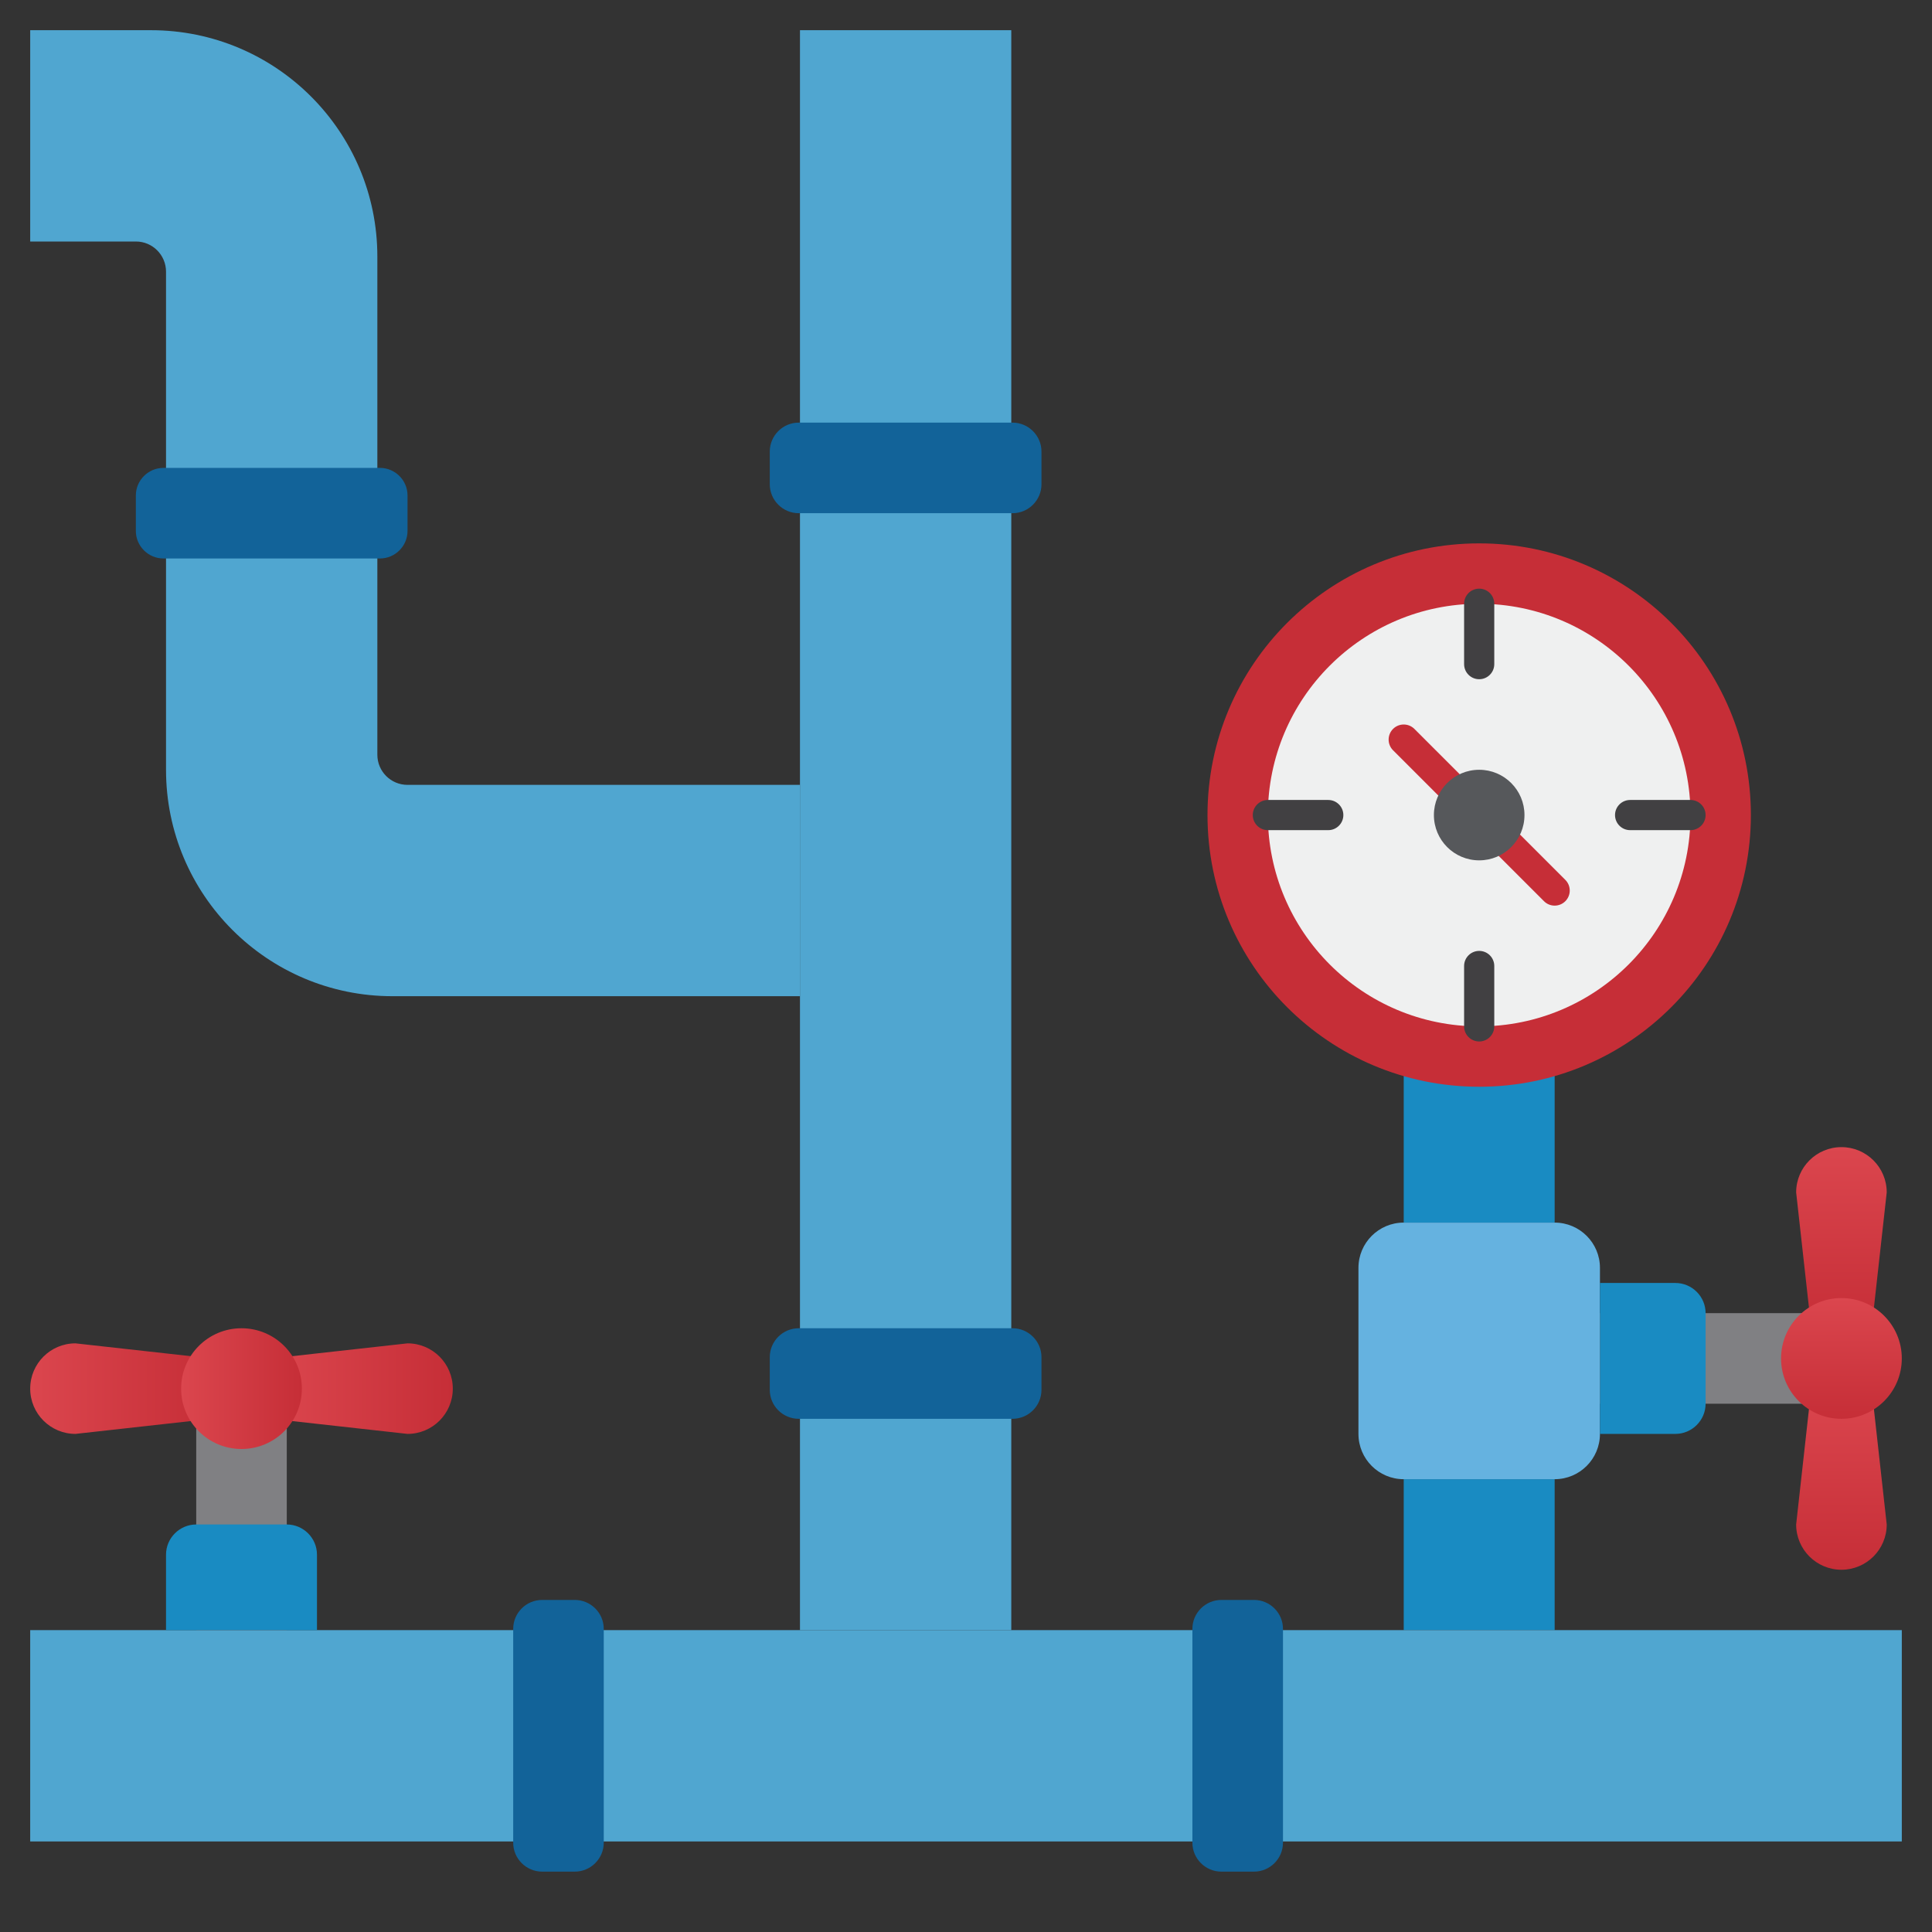 <svg width="76" height="76" viewBox="0 0 76 76" fill="none" xmlns="http://www.w3.org/2000/svg">
<rect x="0" y="0" width="76" height="76" fill="#333333" stroke="none"/>
<path d="M55.219 58.188H61.156V64.125H55.219V58.188Z" fill="url(#paint0_linear_4291_47672)"/>
<path d="M61.156 58.188H55.219C54.235 58.188 53.438 57.39 53.438 56.406V49.875C53.438 48.891 54.235 48.094 55.219 48.094H61.156C62.14 48.094 62.938 48.891 62.938 49.875V56.406C62.938 57.39 62.14 58.188 61.156 58.188Z" fill="url(#paint1_linear_4291_47672)"/>
<path d="M55.219 41.562H61.156V48.094H55.219V41.562Z" fill="url(#paint2_linear_4291_47672)"/>
<path d="M58.188 42.75C64.09 42.75 68.875 37.965 68.875 32.062C68.875 26.16 64.09 21.375 58.188 21.375C52.285 21.375 47.5 26.16 47.5 32.062C47.5 37.965 52.285 42.75 58.188 42.75Z" fill="url(#paint3_linear_4291_47672)"/>
<path d="M58.188 40.375C62.778 40.375 66.5 36.653 66.5 32.062C66.5 27.472 62.778 23.75 58.188 23.75C53.597 23.75 49.875 27.472 49.875 32.062C49.875 36.653 53.597 40.375 58.188 40.375Z" fill="url(#paint4_linear_4291_47672)"/>
<path d="M58.188 26.719C57.859 26.719 57.594 26.453 57.594 26.125V23.75C57.594 23.422 57.859 23.156 58.188 23.156C58.516 23.156 58.781 23.422 58.781 23.75V26.125C58.781 26.453 58.516 26.719 58.188 26.719Z" fill="url(#paint5_linear_4291_47672)"/>
<path d="M58.188 40.969C57.859 40.969 57.594 40.703 57.594 40.375V38C57.594 37.672 57.859 37.406 58.188 37.406C58.516 37.406 58.781 37.672 58.781 38V40.375C58.781 40.703 58.516 40.969 58.188 40.969Z" fill="url(#paint6_linear_4291_47672)"/>
<path d="M52.25 32.656H49.875C49.547 32.656 49.281 32.39 49.281 32.062C49.281 31.735 49.547 31.469 49.875 31.469H52.25C52.578 31.469 52.844 31.735 52.844 32.062C52.844 32.39 52.578 32.656 52.25 32.656Z" fill="url(#paint7_linear_4291_47672)"/>
<path d="M66.5 32.656H64.125C63.797 32.656 63.531 32.39 63.531 32.062C63.531 31.735 63.797 31.469 64.125 31.469H66.5C66.828 31.469 67.094 31.735 67.094 32.062C67.094 32.39 66.828 32.656 66.5 32.656Z" fill="url(#paint8_linear_4291_47672)"/>
<path d="M61.156 35.625C61.004 35.625 60.852 35.567 60.737 35.451L54.799 29.514C54.567 29.282 54.567 28.906 54.799 28.674C55.031 28.442 55.407 28.442 55.639 28.674L61.576 34.612C61.808 34.844 61.808 35.219 61.576 35.451C61.46 35.567 61.308 35.625 61.156 35.625Z" fill="url(#paint9_linear_4291_47672)"/>
<path d="M58.188 33.844C59.171 33.844 59.969 33.046 59.969 32.062C59.969 31.079 59.171 30.281 58.188 30.281C57.204 30.281 56.406 31.079 56.406 32.062C56.406 33.046 57.204 33.844 58.188 33.844Z" fill="url(#paint10_linear_4291_47672)"/>
<path d="M31.469 64.125V1.188H39.781V64.125H31.469Z" fill="url(#paint11_linear_4291_47672)"/>
<path d="M14.844 29.688V10.094C14.844 5.175 10.856 1.188 5.938 1.188H1.188V9.5H5.344C6 9.5 6.531 10.031 6.531 10.688V30.281C6.531 35.2 10.519 39.188 15.438 39.188H31.469V30.875H16.031C15.375 30.875 14.844 30.344 14.844 29.688Z" fill="url(#paint12_linear_4291_47672)"/>
<path d="M1.188 64.125H74.812V72.438H1.188V64.125Z" fill="url(#paint13_linear_4291_47672)"/>
<path d="M23.75 64.075V72.488C23.75 73.113 23.238 73.625 22.613 73.625H21.325C20.699 73.625 20.188 73.113 20.188 72.488V64.075C20.188 63.449 20.699 62.938 21.325 62.938H22.613C23.238 62.938 23.75 63.449 23.75 64.075Z" fill="url(#paint14_linear_4291_47672)"/>
<path d="M50.469 64.075V72.488C50.469 73.113 49.957 73.625 49.332 73.625H48.043C47.418 73.625 46.906 73.113 46.906 72.488V64.075C46.906 63.449 47.418 62.938 48.043 62.938H49.332C49.957 62.938 50.469 63.449 50.469 64.075Z" fill="url(#paint15_linear_4291_47672)"/>
<path d="M31.418 52.25H39.832C40.457 52.25 40.969 52.762 40.969 53.387V54.675C40.969 55.301 40.457 55.812 39.832 55.812H31.418C30.793 55.812 30.281 55.301 30.281 54.675V53.387C30.281 52.762 30.793 52.25 31.418 52.25Z" fill="url(#paint16_linear_4291_47672)"/>
<path d="M31.418 16.625H39.832C40.457 16.625 40.969 17.137 40.969 17.762V19.05C40.969 19.676 40.457 20.188 39.832 20.188H31.418C30.793 20.188 30.281 19.676 30.281 19.05V17.762C30.281 17.137 30.793 16.625 31.418 16.625Z" fill="url(#paint17_linear_4291_47672)"/>
<path d="M6.428 18.406H14.948C15.543 18.406 16.031 18.894 16.031 19.49V20.885C16.031 21.481 15.543 21.969 14.947 21.969H6.428C5.832 21.969 5.344 21.481 5.344 20.885V19.49C5.344 18.894 5.832 18.406 6.428 18.406Z" fill="url(#paint18_linear_4291_47672)"/>
<path d="M11.281 54.625V64.125H7.719V54.625H11.281Z" fill="url(#paint19_linear_4291_47672)"/>
<path d="M12.469 64.125H6.531V61.156C6.531 60.503 7.066 59.969 7.719 59.969H11.281C11.934 59.969 12.469 60.503 12.469 61.156V64.125Z" fill="url(#paint20_linear_4291_47672)"/>
<path d="M16.031 52.844L10.688 53.438V55.812L16.031 56.406C17.015 56.406 17.812 55.609 17.812 54.625C17.812 53.641 17.015 52.844 16.031 52.844Z" fill="url(#paint21_linear_4291_47672)"/>
<path d="M2.969 52.844L8.312 53.438V55.812L2.969 56.406C1.985 56.406 1.188 55.609 1.188 54.625C1.188 53.641 1.985 52.844 2.969 52.844Z" fill="url(#paint22_linear_4291_47672)"/>
<path d="M9.5 57C10.812 57 11.875 55.937 11.875 54.625C11.875 53.313 10.812 52.25 9.5 52.25C8.188 52.25 7.125 53.313 7.125 54.625C7.125 55.937 8.188 57 9.5 57Z" fill="url(#paint23_linear_4291_47672)"/>
<path d="M62.938 51.656H72.438V55.219H62.938V51.656Z" fill="url(#paint24_linear_4291_47672)"/>
<path d="M62.938 56.406V50.469H65.906C66.559 50.469 67.094 51.003 67.094 51.656V55.219C67.094 55.872 66.559 56.406 65.906 56.406H62.938Z" fill="url(#paint25_linear_4291_47672)"/>
<path d="M74.219 59.969L73.625 54.625H71.25L70.656 59.969C70.656 60.953 71.454 61.75 72.438 61.75C73.421 61.75 74.219 60.953 74.219 59.969Z" fill="url(#paint26_linear_4291_47672)"/>
<path d="M74.219 46.906L73.625 52.25H71.25L70.656 46.906C70.656 45.922 71.454 45.125 72.438 45.125C73.421 45.125 74.219 45.922 74.219 46.906Z" fill="url(#paint27_linear_4291_47672)"/>
<path d="M72.438 55.812C73.749 55.812 74.812 54.749 74.812 53.438C74.812 52.126 73.749 51.062 72.438 51.062C71.126 51.062 70.062 52.126 70.062 53.438C70.062 54.749 71.126 55.812 72.438 55.812Z" fill="url(#paint28_linear_4291_47672)"/>
<defs>
<linearGradient id="paint0_linear_4291_47672" x1="-42.898" y1="52.654" x2="-21.722" y2="54.435" gradientUnits="userSpaceOnUse">
<stop stop-color="#50A6D0"/>
<stop offset="1" stop-color="#198BC2"/>
</linearGradient>
<linearGradient id="paint1_linear_4291_47672" x1="17.758" y1="53.464" x2="30.128" y2="53.365" gradientUnits="userSpaceOnUse">
<stop offset="0.12" stop-color="#9DC7EF"/>
<stop offset="1" stop-color="#65B2E0"/>
</linearGradient>
<linearGradient id="paint2_linear_4291_47672" x1="-41.535" y1="36.44" x2="-20.358" y2="38.221" gradientUnits="userSpaceOnUse">
<stop stop-color="#50A6D0"/>
<stop offset="1" stop-color="#198BC2"/>
</linearGradient>
<linearGradient id="paint3_linear_4291_47672" x1="42.004" y1="29.365" x2="42.597" y2="29.464" gradientUnits="userSpaceOnUse">
<stop stop-color="#DB464E"/>
<stop offset="1" stop-color="#C62E37"/>
</linearGradient>
<linearGradient id="paint4_linear_4291_47672" x1="58.737" y1="23.459" x2="59.405" y2="12.994" gradientUnits="userSpaceOnUse">
<stop stop-color="#EFF0F0"/>
<stop offset="1" stop-color="#E4E5E6"/>
</linearGradient>
<linearGradient id="paint5_linear_4291_47672" x1="57.389" y1="19.347" x2="57.587" y2="20.733" gradientUnits="userSpaceOnUse">
<stop stop-color="#58595B"/>
<stop offset="1" stop-color="#414042"/>
</linearGradient>
<linearGradient id="paint6_linear_4291_47672" x1="55.394" y1="19.632" x2="55.592" y2="21.018" gradientUnits="userSpaceOnUse">
<stop stop-color="#58595B"/>
<stop offset="1" stop-color="#414042"/>
</linearGradient>
<linearGradient id="paint7_linear_4291_47672" x1="49.409" y1="20.487" x2="49.607" y2="21.873" gradientUnits="userSpaceOnUse">
<stop stop-color="#58595B"/>
<stop offset="1" stop-color="#414042"/>
</linearGradient>
<linearGradient id="paint8_linear_4291_47672" x1="63.374" y1="18.492" x2="63.572" y2="19.878" gradientUnits="userSpaceOnUse">
<stop stop-color="#58595B"/>
<stop offset="1" stop-color="#414042"/>
</linearGradient>
<linearGradient id="paint9_linear_4291_47672" x1="56.392" y1="19.49" x2="56.589" y2="20.875" gradientUnits="userSpaceOnUse">
<stop stop-color="#DB464E"/>
<stop offset="1" stop-color="#C62E37"/>
</linearGradient>
<linearGradient id="paint10_linear_4291_47672" x1="55.494" y1="13.204" x2="55.791" y2="15.282" gradientUnits="userSpaceOnUse">
<stop stop-color="#6C6F73"/>
<stop offset="1" stop-color="#56585B"/>
</linearGradient>
<linearGradient id="paint11_linear_4291_47672" x1="114.31" y1="27.036" x2="151.576" y2="24.374" gradientUnits="userSpaceOnUse">
<stop stop-color="#50A6D0"/>
<stop offset="1" stop-color="#198BC2"/>
</linearGradient>
<linearGradient id="paint12_linear_4291_47672" x1="98.806" y1="14.296" x2="129.285" y2="12.119" gradientUnits="userSpaceOnUse">
<stop stop-color="#50A6D0"/>
<stop offset="1" stop-color="#198BC2"/>
</linearGradient>
<linearGradient id="paint13_linear_4291_47672" x1="384.141" y1="43.557" x2="499.593" y2="35.31" gradientUnits="userSpaceOnUse">
<stop stop-color="#50A6D0"/>
<stop offset="1" stop-color="#198BC2"/>
</linearGradient>
<linearGradient id="paint14_linear_4291_47672" x1="-39.004" y1="63.152" x2="-19.178" y2="64.82" gradientUnits="userSpaceOnUse">
<stop stop-color="#198BC2"/>
<stop offset="1" stop-color="#126399"/>
</linearGradient>
<linearGradient id="paint15_linear_4291_47672" x1="-37.676" y1="61.017" x2="-17.85" y2="62.685" gradientUnits="userSpaceOnUse">
<stop stop-color="#198BC2"/>
<stop offset="1" stop-color="#126399"/>
</linearGradient>
<linearGradient id="paint16_linear_4291_47672" x1="-22.688" y1="49.126" x2="-6.753" y2="50.467" gradientUnits="userSpaceOnUse">
<stop stop-color="#198BC2"/>
<stop offset="1" stop-color="#126399"/>
</linearGradient>
<linearGradient id="paint17_linear_4291_47672" x1="-20.562" y1="13.681" x2="-4.627" y2="15.021" gradientUnits="userSpaceOnUse">
<stop stop-color="#198BC2"/>
<stop offset="1" stop-color="#126399"/>
</linearGradient>
<linearGradient id="paint18_linear_4291_47672" x1="-30.381" y1="16.733" x2="-13.007" y2="18.194" gradientUnits="userSpaceOnUse">
<stop stop-color="#198BC2"/>
<stop offset="1" stop-color="#126399"/>
</linearGradient>
<linearGradient id="paint19_linear_4291_47672" x1="10.135" y1="35.867" x2="9.938" y2="43.19" gradientUnits="userSpaceOnUse">
<stop stop-color="#BABCBE"/>
<stop offset="1" stop-color="#808083"/>
</linearGradient>
<linearGradient id="paint20_linear_4291_47672" x1="-42.729" y1="57.702" x2="-21.552" y2="59.483" gradientUnits="userSpaceOnUse">
<stop stop-color="#50A6D0"/>
<stop offset="1" stop-color="#198BC2"/>
</linearGradient>
<linearGradient id="paint21_linear_4291_47672" x1="10.688" y1="54.625" x2="17.812" y2="54.625" gradientUnits="userSpaceOnUse">
<stop stop-color="#DB464E"/>
<stop offset="1" stop-color="#C62E37"/>
</linearGradient>
<linearGradient id="paint22_linear_4291_47672" x1="1.188" y1="54.625" x2="8.312" y2="54.625" gradientUnits="userSpaceOnUse">
<stop stop-color="#DB464E"/>
<stop offset="1" stop-color="#C62E37"/>
</linearGradient>
<linearGradient id="paint23_linear_4291_47672" x1="7.125" y1="54.625" x2="11.875" y2="54.625" gradientUnits="userSpaceOnUse">
<stop stop-color="#DB464E"/>
<stop offset="1" stop-color="#C62E37"/>
</linearGradient>
<linearGradient id="paint24_linear_4291_47672" x1="68.12" y1="37.45" x2="67.921" y2="44.773" gradientUnits="userSpaceOnUse">
<stop stop-color="#BABCBE"/>
<stop offset="1" stop-color="#808083"/>
</linearGradient>
<linearGradient id="paint25_linear_4291_47672" x1="-42.21" y1="44.467" x2="-21.033" y2="46.248" gradientUnits="userSpaceOnUse">
<stop stop-color="#50A6D0"/>
<stop offset="1" stop-color="#198BC2"/>
</linearGradient>
<linearGradient id="paint26_linear_4291_47672" x1="72.438" y1="54.625" x2="72.438" y2="61.75" gradientUnits="userSpaceOnUse">
<stop stop-color="#DB464E"/>
<stop offset="1" stop-color="#C62E37"/>
</linearGradient>
<linearGradient id="paint27_linear_4291_47672" x1="72.438" y1="45.125" x2="72.438" y2="52.25" gradientUnits="userSpaceOnUse">
<stop stop-color="#DB464E"/>
<stop offset="1" stop-color="#C62E37"/>
</linearGradient>
<linearGradient id="paint28_linear_4291_47672" x1="72.438" y1="51.062" x2="72.438" y2="55.812" gradientUnits="userSpaceOnUse">
<stop stop-color="#DB464E"/>
<stop offset="1" stop-color="#C62E37"/>
</linearGradient>
</defs>
</svg>

